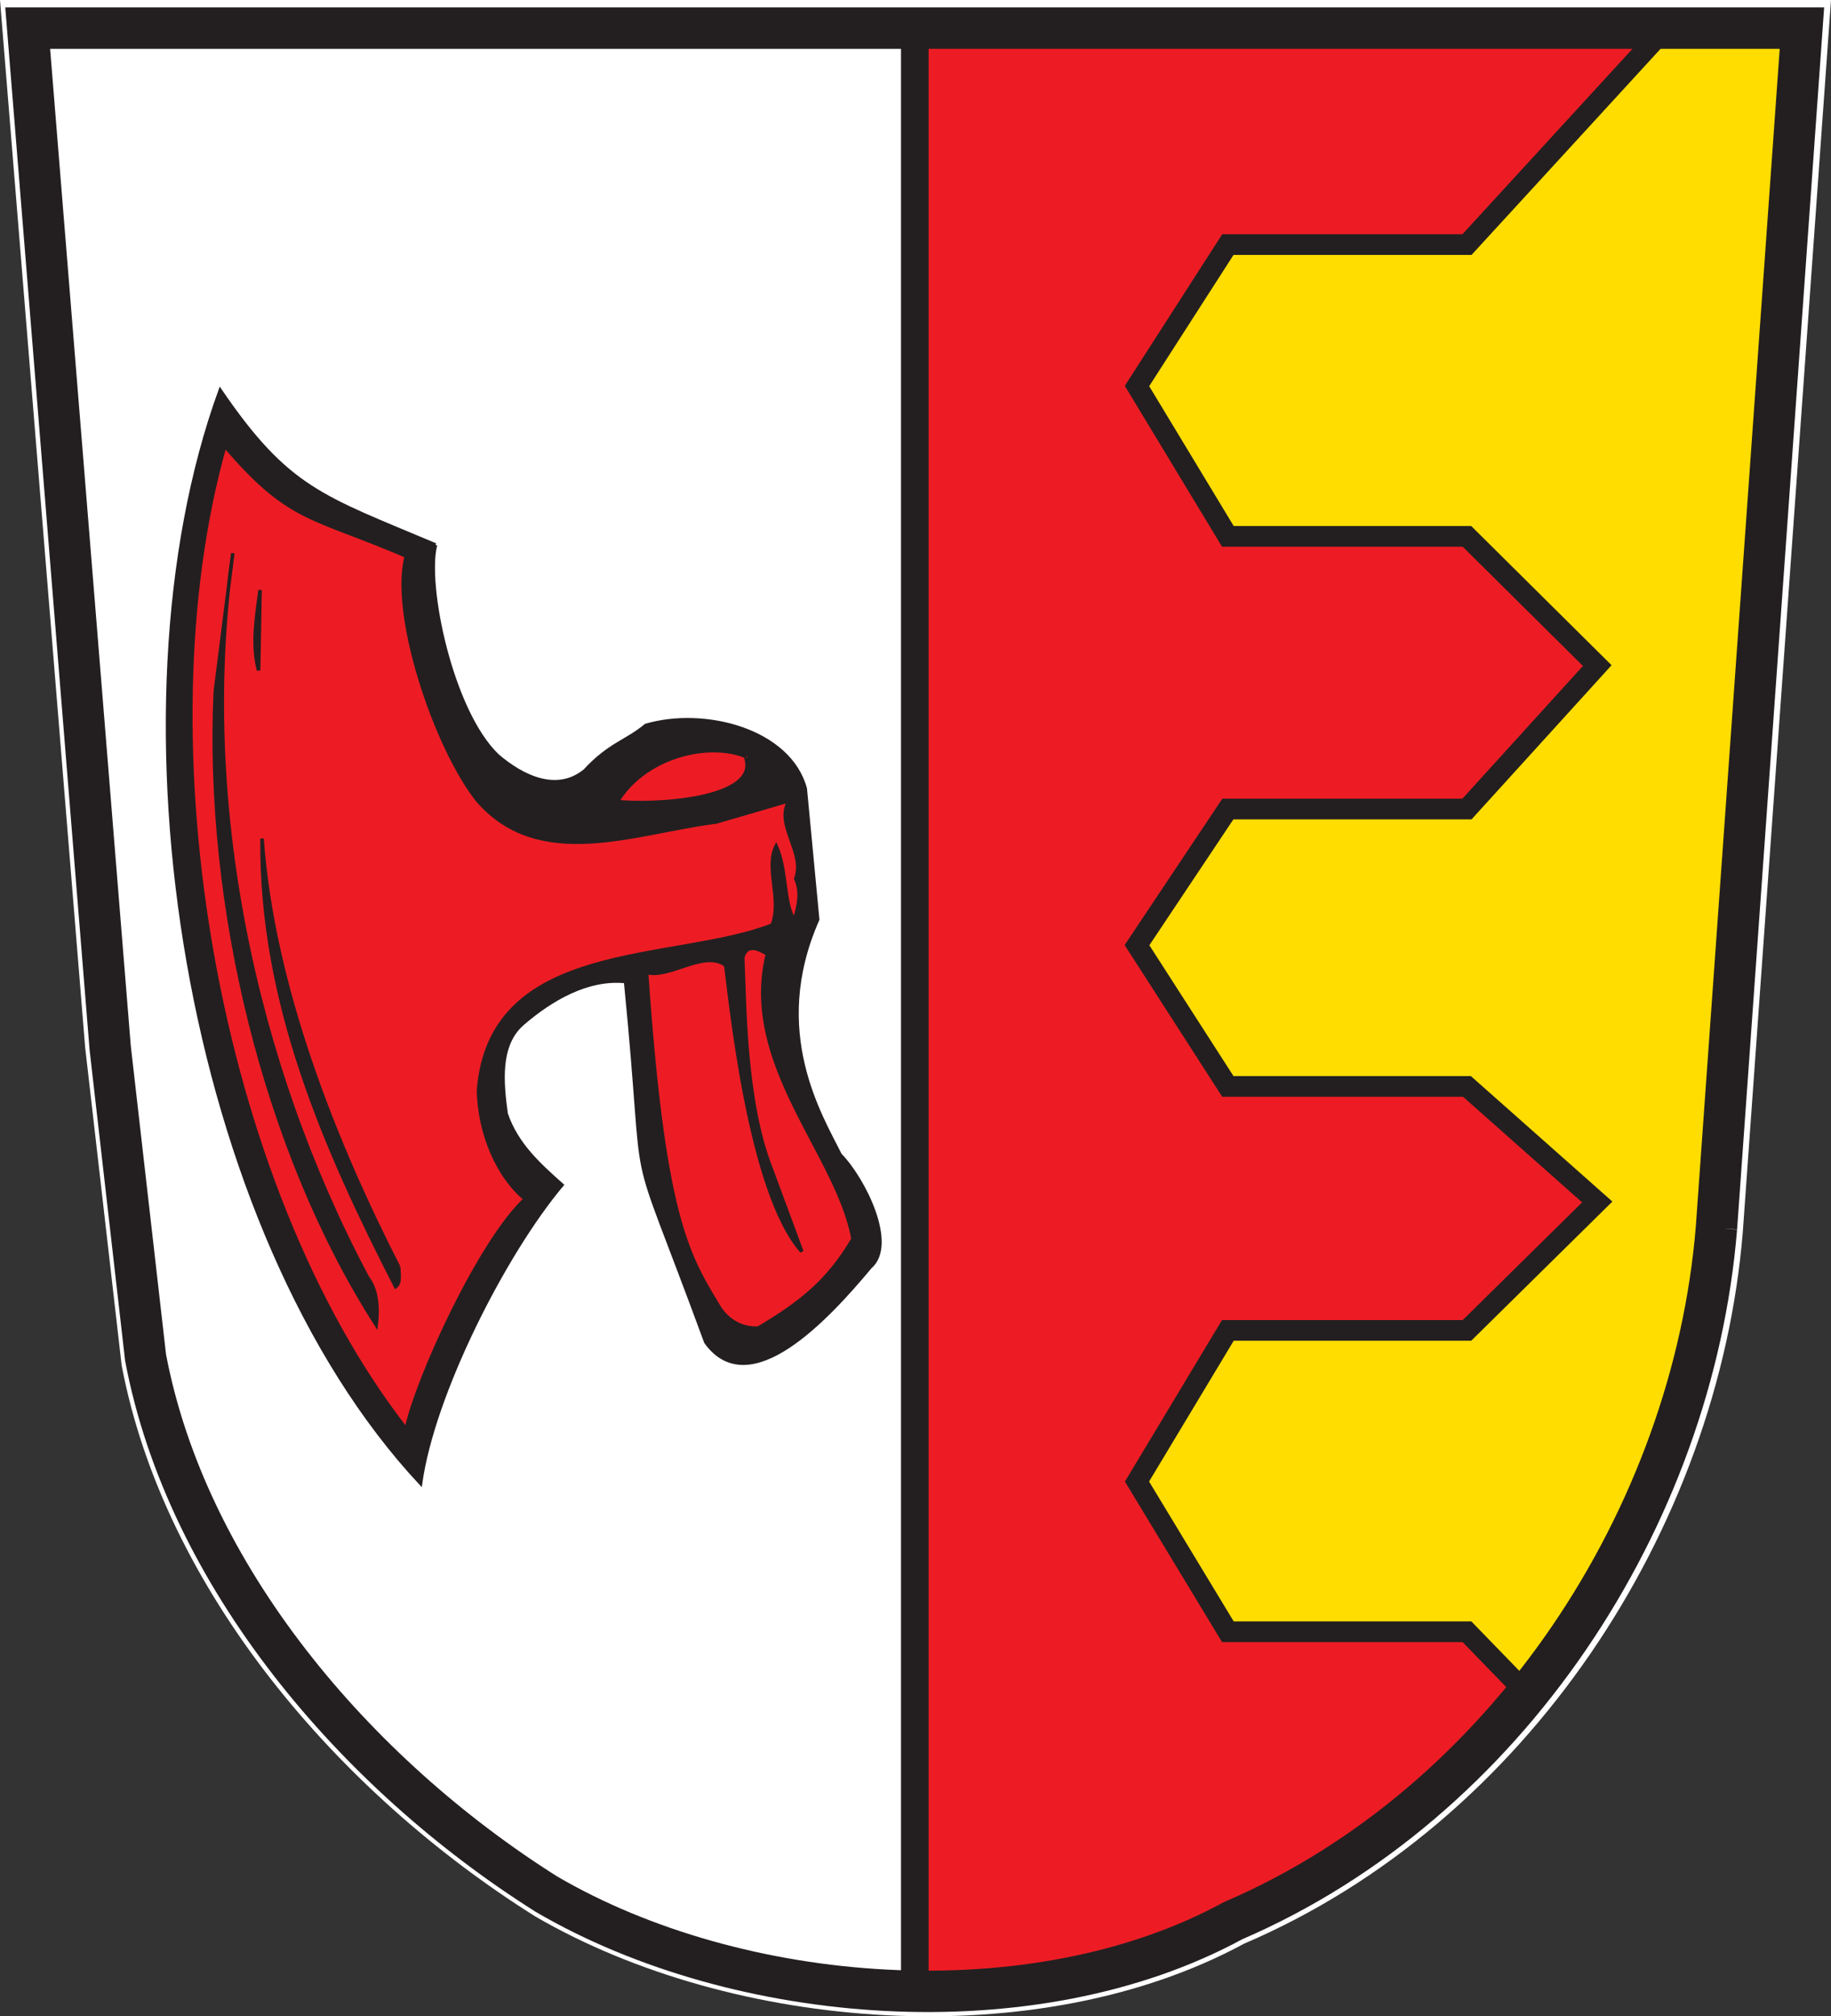 <?xml version="1.0" encoding="UTF-8" standalone="no"?>
<!-- Created with Inkscape (http://www.inkscape.org/) -->
<svg
   xmlns:svg="http://www.w3.org/2000/svg"
   xmlns="http://www.w3.org/2000/svg"
   version="1.0"
   width="530.992"
   height="584.608"
   id="svg2652">
  <rect width="100%" height="100%" fill="#333333" stroke="none"/>
  <defs
     id="defs2654">
    <clipPath
       id="clipPath77">
      <path
         d="M 0.015,849.99 L 566.025,849.99 L 566.025,0 L 0.015,0 L 0.015,849.99 z"
         id="path79" />
    </clipPath>
    <clipPath
       id="clipPath71">
      <path
         d="M 26,830 L 539,830 L 539,20 L 26,20 L 26,830 z"
         id="path73" />
    </clipPath>
    <clipPath
       id="clipPath65">
      <path
         d="M 391.02,781.98 L 494.2,781.98 L 494.2,668.98 L 391.02,668.98 L 391.02,781.98 z"
         id="path67" />
    </clipPath>
    <clipPath
       id="clipPath59">
      <path
         d="M 391.02,668.68 L 493.528,668.68 L 493.528,781.477 L 391.02,781.477 L 391.02,668.68 z"
         id="path61" />
    </clipPath>
    <clipPath
       id="clipPath23">
      <path
         d="M 0.03,841.95 L 595.29,841.95 L 595.29,0.03 L 0.03,0.03 L 0.03,841.95 z"
         id="path25" />
    </clipPath>
    <clipPath
       id="clipPath17">
      <path
         d="M 0,841.89 L 595.276,841.89 L 595.276,0 L 0,0 L 0,841.89 z"
         id="path19" />
    </clipPath>
  </defs>
  <path
     d="M 505.408,357.27 C 498.353,443.295 442.787,528.444 360.757,563.559 C 300.777,596.033 212.577,589.009 155.245,555.66 C 97.907,519.664 47.635,460.85 35.281,395.893 L 24.698,303.725 L 0,-7.1042347e-15 L 530.992,-7.1042347e-15 L 505.408,357.27"
     id="path81"
     style="fill:#ffffff;fill-opacity:1;fill-rule:nonzero;stroke:none" />
  <path
     d="M 497.82,355.939 C 490.982,439.695 437.136,522.606 357.649,556.794 C 299.529,588.418 214.059,581.575 158.503,549.102 C 102.948,514.059 54.23,456.789 42.264,393.541 L 32.007,303.797 L 8.076,8.076 L 522.606,8.076 L 497.82,355.939"
     id="path83"
     style="fill:#ed1c24;fill-opacity:1;fill-rule:nonzero;stroke:none;stroke-width:8;stroke-miterlimit:4;stroke-dasharray:none;stroke-opacity:1" />
  <path
     d="M 482.054,9.182 L 425.424,70.917 L 356.081,70.917 L 329.731,111.919 L 356.081,155.515 L 425.424,155.515 L 463.203,192.978 L 425.424,234.566 L 356.081,234.566 L 329.731,274.036 L 356.081,315.003 L 425.424,315.003 L 463.203,348.497 L 425.424,385.733 L 356.081,385.733 L 329.731,429.556 L 356.081,473.105 L 425.424,473.105 L 441.681,489.865 C 466.532,470.284 493.483,400.604 496.902,362.001 C 507.318,244.385 514.778,85.917 522.666,8.792 L 482.054,9.182 z"
     id="path2462"
     style="fill:#ffdd00;fill-opacity:1;fill-rule:evenodd;stroke:#231f20;stroke-width:6;stroke-linecap:butt;stroke-linejoin:miter;stroke-miterlimit:4;stroke-dasharray:none;stroke-opacity:1" />
  <path
     d="M 265.295,577.054 C 222.171,579.212 191.395,568.941 157.531,549.147 C 101.976,514.105 53.258,456.835 41.292,393.587 L 31.036,303.843 L 7.104,8.121 L 265.295,8.121"
     id="path3473"
     style="fill:#ffffff;fill-opacity:1;fill-rule:nonzero;stroke:none;stroke-width:8;stroke-miterlimit:4;stroke-dasharray:none;stroke-opacity:1" />
  <g
     transform="matrix(1.052,0,0,1.052,539.073,-2.555)"
     id="g3580">
    <path
       d="M -392.376,152.621 C -395.239,163.624 -388.064,198.424 -375.292,210.673 C -368.366,216.624 -358.897,221.123 -351.205,214.858 C -344.38,207.463 -339.713,206.822 -334.387,202.359 C -318.072,197.599 -294.778,203.768 -290.446,219.792 L -287.024,255.847 C -300.758,286.821 -286.01,310.232 -280.851,320.688 C -274.307,327.391 -265.288,345.413 -272.547,351.641 C -284.269,365.698 -305.852,389.077 -317.856,372.323 C -341.037,309.27 -333.317,340.086 -339.97,272.949 C -350.266,271.867 -360.437,277.672 -368.513,284.694 C -375.124,290.609 -374.047,300.968 -372.903,309.413 C -369.984,317.921 -363.754,323.463 -357.53,329.013 C -373.486,348.021 -393.068,386.621 -396.495,411.232 C -461.311,341.731 -483.906,198.522 -451.723,110.028 C -433.045,137.375 -423.642,139.418 -392.376,152.621"
       id="path121"
       style="fill:#231f20;fill-opacity:1;fill-rule:nonzero;stroke:#231f20;stroke-width:0.965;stroke-opacity:1" />
    <path
       d="M -400.36,155.55 C -404.814,171.475 -392.325,208.618 -380.698,223.127 C -363.543,242.778 -337.164,231.736 -314.982,228.979 L -294.832,223.099 C -298.965,229.473 -290.324,237.388 -293.059,244.57 C -291.407,248.446 -292.235,251.862 -293.443,256.032 C -296.493,251.348 -295.473,242.201 -298.459,235.607 C -301.511,241.632 -296.81,250.191 -299.545,257.373 C -326.621,268.007 -377.338,261.088 -380.53,303.063 C -380.213,314.924 -375.259,326.55 -367.636,332.909 C -380.011,344.355 -397.42,382.177 -400.435,396.318 C -453.043,328.919 -473.485,206.492 -450.457,125.365 C -432.285,146.577 -426.577,144.409 -399.886,155.941"
       id="path123"
       style="fill:#ed1c24;fill-opacity:1;fill-rule:nonzero;stroke:#231f20;stroke-width:0.965;stroke-opacity:1" />
    <path
       d="M -306.479,211.119 C -302.325,223.447 -332.86,224.884 -342.866,223.667 C -335.503,210.746 -317.228,206.035 -306.479,210.644"
       id="path125"
       style="fill:#ed1c24;fill-opacity:1;fill-rule:nonzero;stroke:#231f20;stroke-width:1.753;stroke-opacity:1" />
    <path
       d="M -411.113,354.509 C -408.384,358.04 -408.194,363.018 -408.704,367.591 C -439.514,319.596 -455.765,251.785 -453.079,192.971 L -448.24,154.881 C -457.984,222.273 -442.623,295.411 -411.113,354.509"
       id="path133"
       style="fill:#231f20;fill-opacity:1;fill-rule:nonzero;stroke:#231f20;stroke-width:0.965;stroke-opacity:1" />
    <path
       d="M -441.131,187.226 C -443.036,180.283 -441.699,172.293 -440.743,165.056 L -441.131,187.226"
       id="path135"
       style="fill:#231f20;fill-opacity:1;fill-rule:nonzero;stroke:#231f20;stroke-width:0.965;stroke-opacity:1" />
    <path
       d="M -300.882,265.363 C -308.225,295.792 -281.58,320.286 -277.278,343.876 C -284.079,355.518 -291.762,361.554 -303.398,368.466 C -308.037,368.706 -312.231,366.282 -314.582,362.002 C -323.279,347.742 -329.63,336.376 -334.185,270.45 C -327.83,272.176 -318.296,264.061 -312.387,268.45 C -311.136,276.966 -306.11,330.856 -291.394,347.359 L -299.973,324.194 C -307.349,305.368 -307.123,277.578 -307.683,266.301 C -306.474,262.131 -302.979,264.151 -300.882,265.363"
       id="path137"
       style="fill:#ed1c24;fill-opacity:1;fill-rule:nonzero;stroke:#231f20;stroke-width:0.965;stroke-opacity:1" />
    <path
       d="M -402.471,351.721 C -402.535,353.631 -401.898,355.941 -403.362,357.048 C -422.417,319.741 -440.646,279.022 -440.191,233.53 C -437.279,274.159 -420.194,317.137 -402.471,351.721"
       id="path139"
       style="fill:#231f20;fill-opacity:1;fill-rule:nonzero;stroke:#231f20;stroke-width:0.965;stroke-opacity:1" />
  </g>
  <path
     d="M 497.774,356.019 C 490.936,439.775 437.09,522.686 357.603,556.874 C 299.483,588.498 214.013,581.655 158.457,549.182 C 102.901,514.139 54.183,456.869 42.218,393.621 L 31.961,303.877 L 8.03,8.156 L 522.56,8.156 L 497.774,356.019"
     id="path3576"
     style="fill:none;fill-opacity:1;fill-rule:nonzero;stroke:#231f20;stroke-width:12;stroke-miterlimit:4;stroke-dasharray:none;stroke-opacity:1" />
  <path
     d="M 265.295,8.963 L 265.295,576.565"
     id="path3617"
     style="fill:none;fill-rule:evenodd;stroke:#231f20;stroke-width:8;stroke-linecap:butt;stroke-linejoin:miter;stroke-miterlimit:4;stroke-dasharray:none;stroke-opacity:1" />
</svg>
